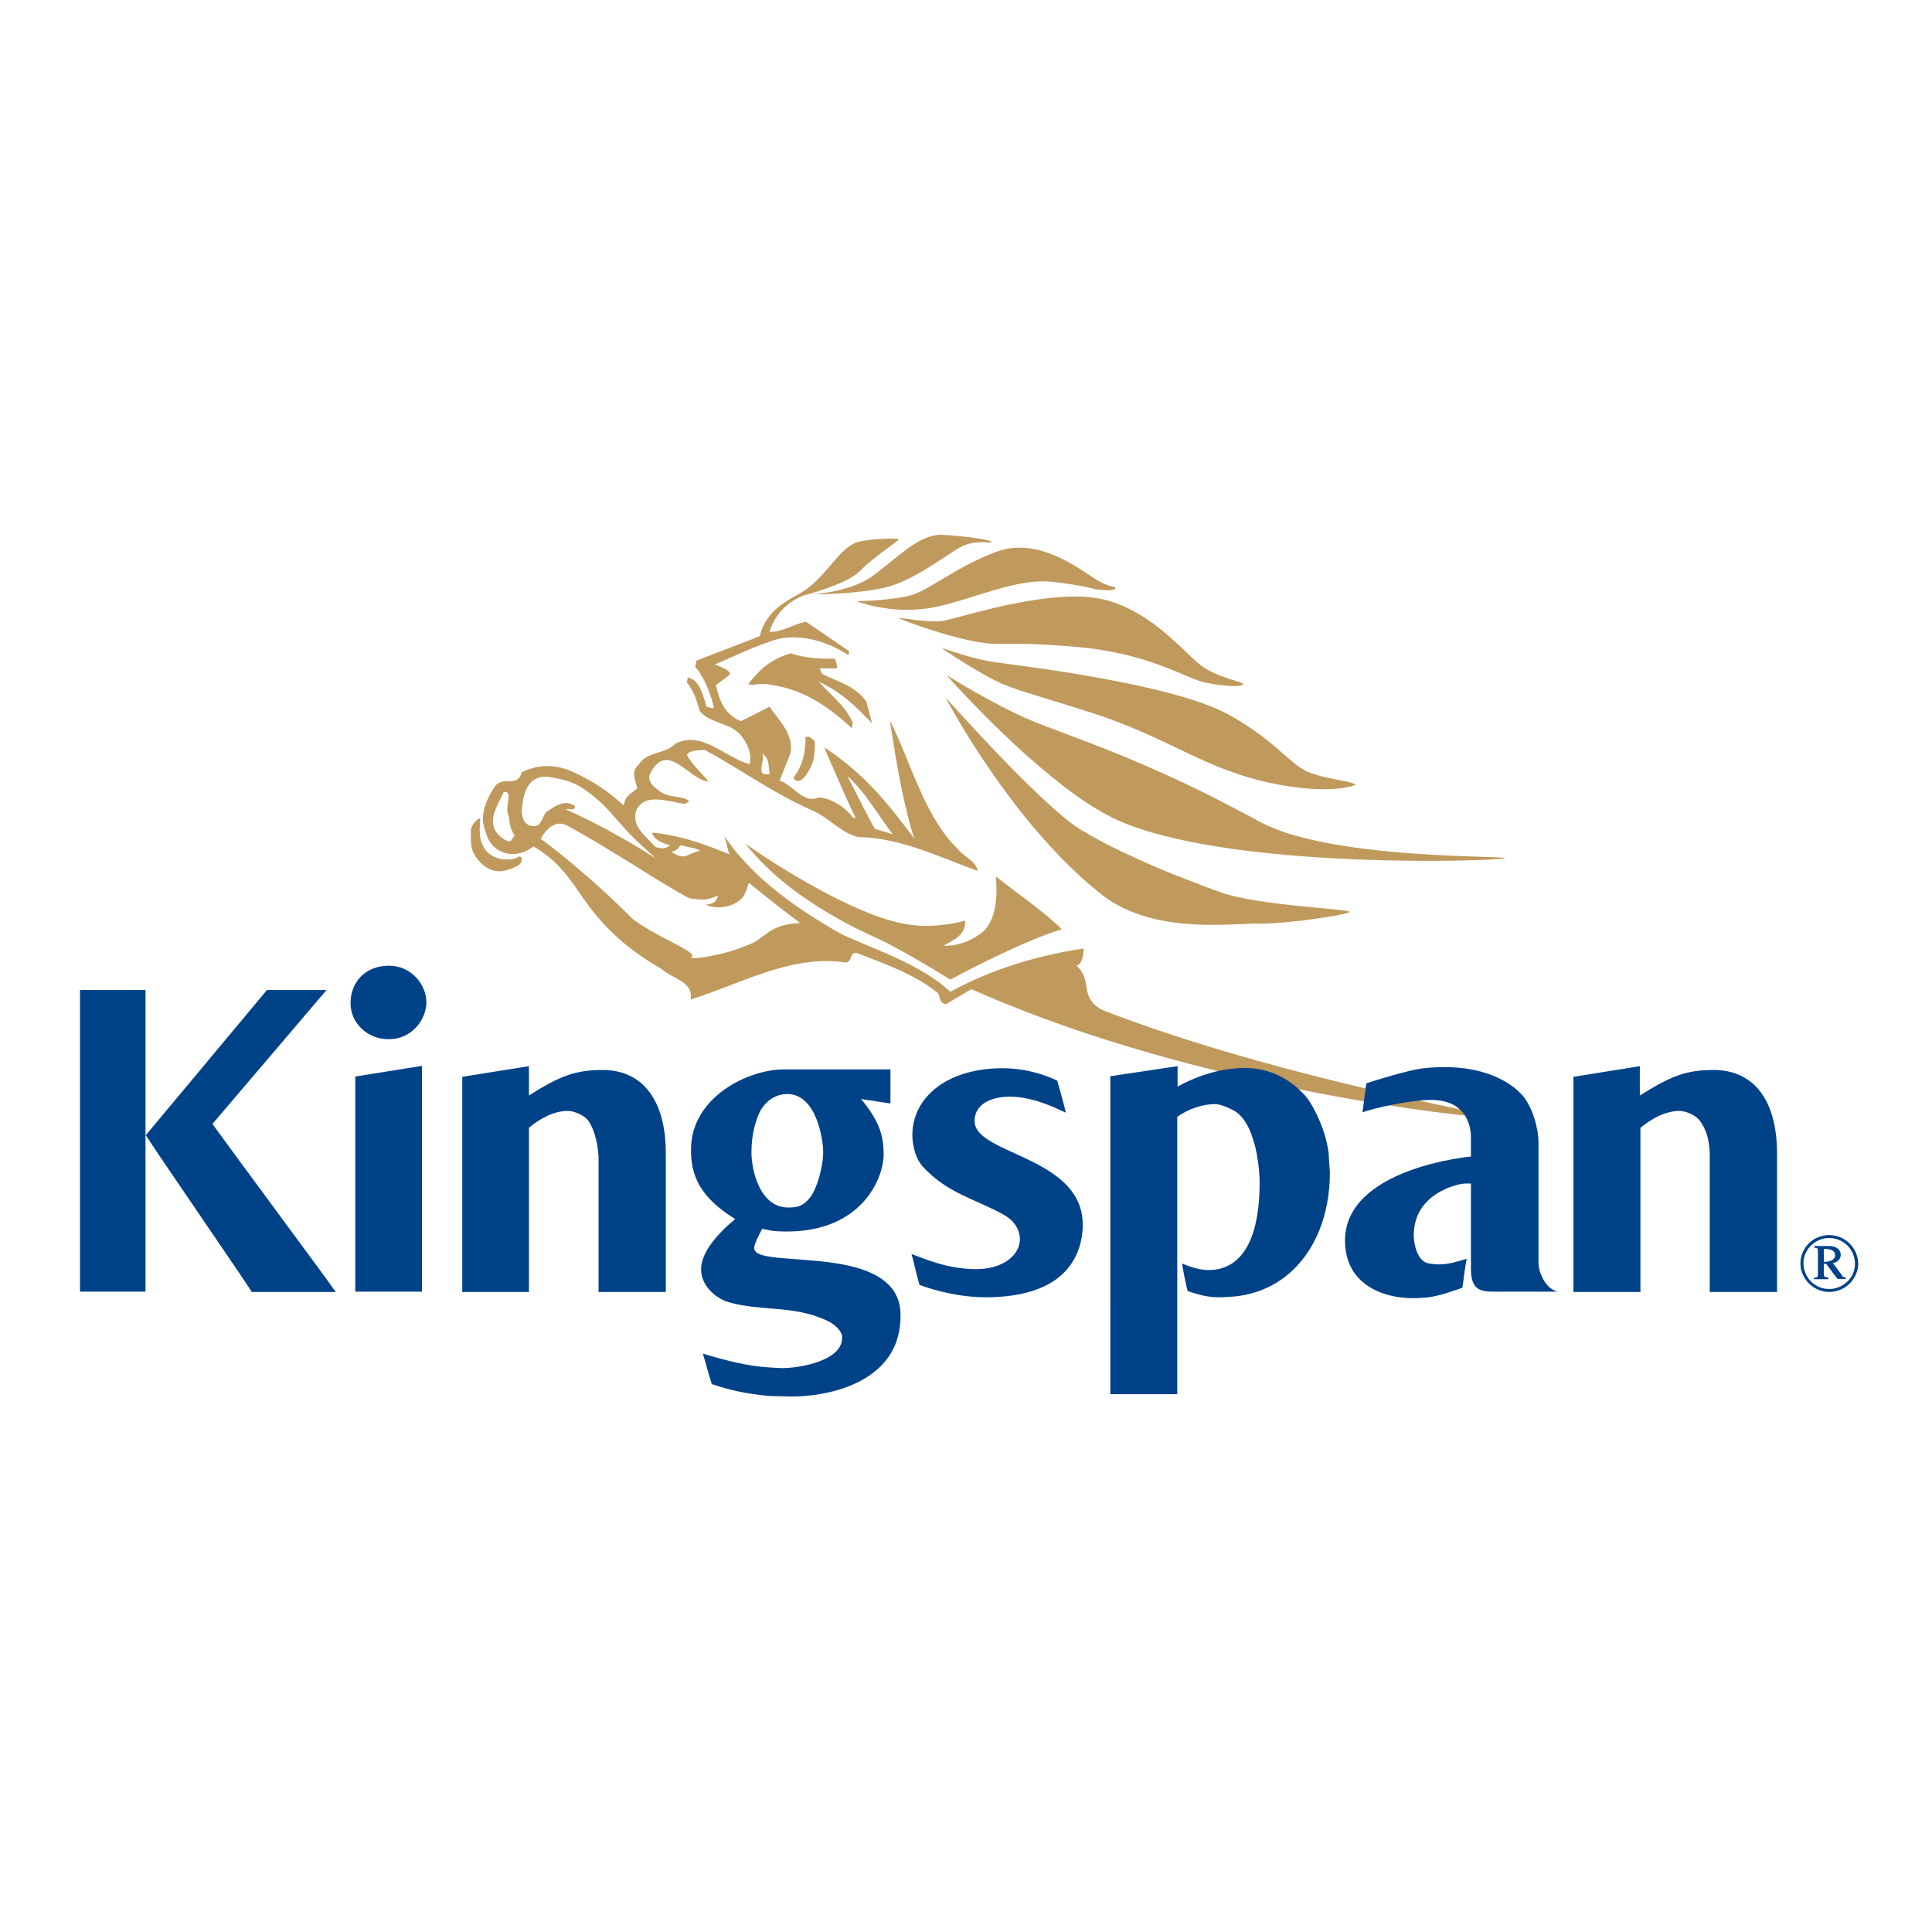 <?xml version="1.0" encoding="UTF-8"?>
<!-- Generator: Adobe Illustrator 22.1.0, SVG Export Plug-In . SVG Version: 6.00 Build 0)  -->
<svg xmlns="http://www.w3.org/2000/svg" xmlns:xlink="http://www.w3.org/1999/xlink" version="1.1" id="layer" x="0px" y="0px" viewBox="0 0 652 652" style="enable-background:new 0 0 652 652;" xml:space="preserve">
<style type="text/css">
	.st0{fill:#C0995D;}
	.st1{fill:#004288;}
</style>
<g id="Home">
	<g id="global-home-20" transform="translate(-101, -62)">
		<g id="navbar" transform="translate(50, 40)">
			<g id="logo" transform="translate(51, 22)">
				<path id="Fill-1" class="st0" d="M405.2,224.5c-5.7-4.3-18.2-20.4-36.1-22.8c-18-2.4-45.7,7-50.8,7.8c-4.9,0.8-14.9-1.2-15-0.9      c0,0.2,13.5,5.4,24.3,7.6c10.8,2.3,9.9-0.1,35.5,2.1c25.6,2.2,37.1,10.9,44.3,12.2c7.2,1.3,12.1,1.3,12.1,0.4      S410.9,228.8,405.2,224.5z M369.3,195.2c-5.4-3.5-19.1-14-32.7-9.1c-13.5,4.9-22.6,12.8-28.9,14.7c-6.4,1.9-18.6,2.1-18.6,2.1      s11.3,4.5,24.7,2.3c13.4-2.3,28.8-10.4,41.8-8.8c13.1,1.6,11.8,2.2,15.1,2.6c3.3,0.3,5.7,0.3,5.7-0.5      C376.5,197.6,374.7,198.7,369.3,195.2z M317.9,180.5c-8-0.3-15.9,8.6-23.6,14c-7,5-18.6,6-20.3,6.1c1.8,0,15.1-0.1,24.6-2.3      c10.2-2.4,21.2-11.5,26-13.9s10-0.9,10-1.5C334.6,182.2,325.9,180.9,317.9,180.5z M294.3,244.1l-1.9-7.3c-4-5.5-9.3-6.5-15-9.4      l-0.8-1.9l5.8,0.1c0.2-1.1-0.3-2.6-0.7-3.3c-5.2,0-9.5-0.1-14.9-1.8c-6.8,2-10.4,5.4-14.3,10.4c2.2,0.5,4-0.4,6.3,0      c11.8,1.4,20.4,7.2,28.6,14.8l0.4-1.7c-2.3-5.7-7.8-9.7-11.5-14C284.7,234.1,288.6,238.3,294.3,244.1z"></path>
				<path class="st0" d="M380.4,344c-3-1.1-5.9-2.1-8.7-3.3c-7.7-4.5-2.7-9.5-8.4-14.8c2.4-0.6,2.4-5.5,2.4-5.8      c-16.1,2.4-31.2,7.1-45,14.6c-9.6-9-23.9-13.6-36-19.1c-3.4-1.8-6.7-3.8-10-5.9c-6.5-4.1-12.6-8.6-18.2-13.7      c-4.5-4.2-8.6-8.7-12-13.8l1.6,6.1c-5.7-2.4-11.9-4.7-18.3-6.1c-2.6-0.6-5.2-1-7.8-1.2c0.1,0.4,0.3,0.8,0.6,1.2      c1.2,1.7,3.7,2.6,5.5,3c-1.5,1.4-2.6,1.2-4.8,0.7c-1.1-1.2-2.4-2.4-3.6-3.7c-2.3-2.4-4.1-5.1-3-8.7c3-6.3,11-2.8,16.6-2.2      l1.3-0.9c-1.8-1.6-4.5-1.3-7-2c-0.9-0.2-1.9-0.6-2.7-1.2c-2.5-1.7-4.9-3.9-3.3-6.5c5.8-10.9,13.2,2.8,19.5,3      c-2.3-2.8-5.7-5.8-7.3-9l0,0c0.9-1.5,3.8-1.5,6.1-1.6c0.9,0.5,1.9,1.1,2.9,1.6c7.7,4.4,15.3,9.4,23.1,13.7c3.3,1.8,6.6,3.5,10,5      c5.3,2.2,9.2,6.9,14.4,8.7c0.5,0.2,1,0.3,1.5,0.4c14.4,0.2,27.9,7.1,40.2,11.4c-1-3.7-4.3-4.4-6.6-7.2c-1.5-1.5-2.9-3-4.2-4.7      c-3.1-4.1-5.7-8.8-8-13.8c-2.1-4.5-4-9.2-5.8-13.7c-1.7-4-3.3-7.9-5.1-11.4c0,0,0.7,4.8,1.8,11.4c0.7,4.2,1.6,9,2.6,13.7      c1.1,5.1,2.3,10,3.5,13.8c0.1,0.3,0.2,0.6,0.3,1c-0.3-0.3-0.5-0.6-0.7-1c-3.5-4.7-7.2-9.4-11.1-13.8c-4.6-5.1-9.6-9.7-15.2-13.7      c-1.1-0.8-2.2-1.5-3.3-2.3c0,0,0.3,0.9,0.9,2.3c1.3,3,3.8,8.7,6,13.7c1.4,3,2.6,5.8,3.6,7.6l-0.6,0.4c-2.7-3.5-6.7-6.6-11.8-7.1      c-2.3,1.1-4.2,0.3-6.1-0.9c-2.3-1.5-4.5-3.9-7.1-4.8l3.6-9l0,0c1.4-6.6-3.9-11.3-7-15.9l-9.7,4.9c-5.3-2.3-7.2-6.7-8.4-12.2      l4.8-3.6c-0.2-1.8-3.5-2.5-5.1-3.4c6.3-2.7,12.1-5.5,18.3-7.6c8.2-3.5,19.2-0.6,26.7,4.5l0.3-1.3l-14.6-10      c-4.2,0.8-8.3,3.7-12.3,3.4c3.4-10.8,13.1-12.7,13.1-12.7s13.3-3.6,17.3-7.7c4.4-4.6,13.2-10.3,13.2-10.8s-9.9-0.3-14.1,1      c-6.9,2.6-10.2,12-19.3,17.3c-6.4,3.3-11.9,7.3-13.5,14.4l-21.3,8.2l-0.5,2.2c2.8,2.9,5.1,8.6,6.3,13.5      c-0.2,1.1-1.7-0.4-2.3,0.1c-1.5-3.8-2.1-9.1-6.5-10.1l-0.3,1.7c2.3,2.8,3.3,5.9,4.3,9.6c3.2,4.2,10.2,3.9,13.8,8.1      c1.6,1.9,2.8,4.1,3.2,6.5c0.2,1.1,0.1,2.2-0.1,3.4c-2.6-0.7-5.1-2.1-7.5-3.4c-5.7-3.2-11.2-6.7-17.5-3.6c-2.1,2.2-5,2.7-7.6,3.6      c-1.9,0.7-3.7,1.6-4.8,3.5c-2.8,2.3-1.2,5.5-0.5,8c-1.2,1-2.1,1.6-2.8,2.2c-0.9,0.9-1.5,1.8-1.8,3.6c-1.5-1.3-2.9-2.5-4.3-3.6      c-3.7-2.9-7.3-5.1-12.4-7.5c-7.6-3.6-13.4-2.1-17.8-0.1c-1.2,5.5-6.6,0.9-9.1,5c-0.6,0.9-1.2,1.8-1.6,2.7h4.2      c0.2-0.3,0.3-0.6,0.4-0.9c1.2-0.3,1.6,0.1,1.7,0.9c0.2,1.7-1.1,5.2,0.1,7c0.1,2.3,0.7,4.8,2,6.8l0,0c-1.3,0.9-0.8,2.8-3.5,1.2      c-0.6-0.4-1.2-0.8-1.6-1.2c-4.5-4.1-1.2-9.5,0.9-13.8h-4.2c-1.8,3.3-3,6.8-1.9,11c0.3,1,0.6,1.9,0.9,2.7      c0.9,2.4,2.3,4.2,4.9,5.4c3.9,1.7,8,0.5,10.8-1.8c5.1,3,8.5,6.3,11.5,10.1c3.3,4.2,6,8.8,10.2,13.8c4.7,5.5,11.1,11.5,21.9,17.7      c2.8,2.9,10.7,4,9.4,10.1c16.7-5.1,33.9-15.3,52.3-12.5c2.4-0.1,1.3-3.2,3.6-3.3c9.6,3.8,19.3,7,27.2,13.3      c1.5,0.9,0.4,3.5,3.1,4.1l8.6-5.1c8.1,3.6,16.4,6.9,24.7,10C425,370.5,503.4,378,503.7,377C503.9,376,438,365,380.4,344z       M285.9,261.8c1.9,1.7,4,4,6,6.6c3.4,4.5,6.7,9.6,9.3,13.1l-6-1.8c-1.8-3.2-3.9-7.4-5.9-11.3C288,265.9,286.8,263.6,285.9,261.8      z M257.4,254.7c0-0.1-0.1-0.3-0.2-0.4c0.2,0.1,0.4,0.3,0.6,0.4c1.9,1.7,1.5,4.2,2,6.5C254.7,262.3,258.1,257,257.4,254.7z       M229.7,285.2c5,1.4,3.5,0.4,6.6,1.9c-4.6,0.9-4.8,3.6-9.7,0.4C228.2,287,228.5,286.8,229.7,285.2z M180,278.8      c-3.4-0.1-4.4-3.8-3.7-7.1c0.1-1.2,0.3-2.3,0.6-3.3c1.1-4,3.5-6.8,8.4-6.2c7.4,1.1,10.5,2.9,14.6,6.2c1.2,0.9,2.4,2,3.7,3.2      c4.1,4.2,5,5.8,9.7,10.6c1.9,1.9,4.5,4.3,8,7.5c-4.5-2.9-8.5-5.3-12.5-7.5c-5.4-3.1-10.8-5.9-17.9-9.1c1.2-0.3,3.3,0.7,3.1-1.1      c-3.5-2.5-7,0.3-9.6,2C183,275.4,182.9,278.9,180,278.8z M252.1,319c-7.1,3.3-20.7,5.4-18.6,3.8c1.8-1.5-11.7-6.5-19.8-12.5      c-0.2-0.2-0.4-0.4-0.6-0.6c-5.4-5.4-10.4-10-14.7-13.7c-9.8-8.6-15.9-12.9-15.9-12.9s0.2-0.3,0.5-0.9c1.2-1.9,4.2-5.8,8.4-3.6      c1.8,1,4,2.2,6.4,3.6c6.9,4,15.6,9.4,22.6,13.8c6.6,4,11.7,7.1,12.6,7.2c6.6,1,6.4-0.2,9.3-0.9c-0.5,2.1-1.7,2.8-4.2,3      c2.9,1.2,5.7,1.2,8.8,0.1c4.1-1.8,4.6-3.6,5.8-7.5c0,0,7.8,6.4,14.8,11.7c0.9,0.6,1.7,1.3,2.5,1.9      C259,311.9,258.4,317,252.1,319z"></path>
				<path class="st0" d="M274.8,254.7c-0.2,1.4-0.5,2.9-1.1,4c-1.3,2.4-2.8,5.3-5,4.8l-1-1c1.8-2.1,3-4.9,3.6-7.8      c0.4-1.9,0.6-3.9,0.5-5.8c1.3-0.9,2.2,0.5,3.2,1.3C274.9,250.2,275.1,252.3,274.8,254.7z"></path>
				<path class="st0" d="M171.1,293.6c-4.5,1.5-8.6-1.1-11-5.2c-1.2-2.1-1.2-4.3-1.2-6.3c0-0.7,0.1-1.4,0-2.1      c0.3-1.6,1.9-3.6,3.2-3.9c-0.2,2.3-0.3,4.2-0.1,6c0.2,1.4,0.6,2.7,1.4,4.1c1.8,3.1,6.3,4.6,10.4,3.5c1.4-0.3,1.2-1.1,2.2-0.3      C176.6,292,173.4,292.9,171.1,293.6z"></path>
				<path class="st0" d="M358.3,313.6c-14.7,4.5-37.6,17-37.6,17s-15.6-9.8-25-14.1c-4.6-2.1-9.2-4.3-13.6-6.9      c-7.1-4-13.8-8.5-19.8-13.7c-4-3.5-7.6-7.2-10.8-11.2c0,0,7.4,5.3,17.4,11.2c8.5,5,18.9,10.5,28.2,13.7c2.7,0.9,5.4,1.7,7.9,2.1      c7.2,1.5,14.6,0.6,20.7-1c0.2,4.7-3.4,6.4-7.3,8.4c4.5,0.4,10.2-1.8,13.8-5.1c1.2-1.3,2.1-2.8,2.7-4.5c1.6-4.3,1.5-9.5,1.2-13.7      c5.4,4.3,12.1,9,17.7,13.7C355.5,311,357,312.2,358.3,313.6z"></path>
				<path class="st0" d="M455.4,307.7c0,0.4-3.6,1.2-8.4,1.9c-7,1.1-16.8,2.2-21.9,2.1c-6.3-0.2-22.5,2-37.5-2.1      c-5.4-1.5-10.7-3.8-15.3-7.3c-2.4-1.9-5.2-4.2-7.6-6.4c-0.2-0.1-0.3-0.3-0.4-0.4c-4.6-4.2-8.9-8.7-13-13.4      c-4-4.5-7.7-9.2-11.1-13.8c-3.6-4.8-6.8-9.5-9.6-13.7c-6.9-10.5-11-18.3-11.5-19.2c0.5,0.5,8.4,9.4,17.8,19.2      c4.5,4.7,9.3,9.5,13.7,13.7c4.8,4.5,9.1,8.3,12.3,10.5c1.6,1.1,3.5,2.2,5.4,3.3c8.3,4.7,19.1,9.5,28.7,13.4      c0.3,0.1,0.6,0.2,0.9,0.3c5.1,2,10.5,4.1,14.2,5.4C424.7,305.6,455.4,306.8,455.4,307.7z"></path>
				<path class="st0" d="M507.9,289.6c0,0.8-71,3.6-114.5-7.4c-6-1.5-11.5-3.3-16.2-5.4c-4.4-2-9.2-4.9-14-8.3      c-5.7-4.1-11.5-8.9-16.9-13.7c-14.4-12.9-26.1-26.1-26.9-27c0.9,0.6,15.6,9.7,27.1,14.7c6.3,2.8,16.9,6.3,31.6,12.3      c8.7,3.6,18.8,8,30.2,13.7c5.3,2.7,10.9,5.6,16.8,8.8c3.6,1.9,7.9,3.6,12.8,4.9C465.3,289.8,507.9,288.8,507.9,289.6z"></path>
				<path class="st0" d="M457.4,264.9c0,0-8.3,3.8-29.8-0.9c-9.7-2.2-17.6-5.5-25.7-9.3c-9.7-4.6-19.7-9.7-33.3-14.1      c-24.8-7.9-27.6-7.9-36.6-13c-8.4-4.8-13.7-8.5-14.3-9c0.9,0.3,10.8,3.9,18.2,4.9c7.7,1.1,59.3,7.1,78.4,17.5      c9.1,4.9,14.8,9.9,19.1,13.7c2.9,2.5,5.2,4.5,7.6,5.6C446.9,263,457.4,263.7,457.4,264.9z"></path>
				<path id="Fill-8" class="st1" d="M621.6,430.4l-0.1-0.2h-2.2l1,1.4h2.6v-0.5C622.3,431.2,621.9,430.9,621.6,430.4z M615.5,430.4      L615.5,430.4l-1.9-0.1c-0.1,0.8-0.5,1-1.4,1v0.4h4.8v-0.5C616.4,431.2,615.5,431.1,615.5,430.4z M625.1,430.3      c-1.5,2.8-4.4,4.7-7.8,4.7c-3.4,0-6.3-1.9-7.7-4.7h-1.1c1.5,3.3,4.9,5.7,8.8,5.7c3.9,0,7.4-2.3,8.9-5.7H625.1z M618.4,426.3      c1.5-0.2,2.7-1.2,2.7-2.7c0-2.1-2-3-3.8-3c-1.6,0-3.3,0-5,0v0.5c1.2,0,1.2,0.3,1.2,1.4v7.8h1.9v-3.8h0.9l2.8,3.8h2.2      L618.4,426.3z M615.5,425.9v-4.4c0.2,0,0.3,0,0.5,0c1.5,0,3.3,0.4,3.3,2.1C619.3,425.5,616.9,425.8,615.5,425.9z M621.6,430.4      l-0.1-0.2l-3-4c1.5-0.2,2.7-1.2,2.7-2.7c0-2.1-2-3-3.8-3c-1.6,0-3.3,0-5,0v0.5c1.2,0,1.2,0.3,1.2,1.4v7.8c-0.1,0.8-0.5,1-1.4,1      v0.4h4.8v-0.5c-0.6,0-1.5-0.1-1.5-0.9v-3.9h0.9l2.8,3.8l1,1.4h2.6V431C622.3,431.2,621.9,430.9,621.6,430.4z M615.5,425.9v-4.4      c0.2,0,0.3,0,0.5,0c1.5,0,3.3,0.4,3.3,2.1C619.3,425.5,616.9,425.8,615.5,425.9z M621.6,430.4l-0.1-0.2l-3-4      c1.5-0.2,2.7-1.2,2.7-2.7c0-2.1-2-3-3.8-3c-1.6,0-3.3,0-5,0v0.5c1.2,0,1.2,0.3,1.2,1.4v7.8c-0.1,0.8-0.5,1-1.4,1v0.4h4.8v-0.5      c-0.6,0-1.5-0.1-1.5-0.9v-3.9h0.9l2.8,3.8l1,1.4h2.6V431C622.3,431.2,621.9,430.9,621.6,430.4z M615.5,425.9v-4.4      c0.2,0,0.3,0,0.5,0c1.5,0,3.3,0.4,3.3,2.1C619.3,425.5,616.9,425.8,615.5,425.9z M621.6,430.4l-0.1-0.2l-3-4      c1.5-0.2,2.7-1.2,2.7-2.7c0-2.1-2-3-3.8-3c-1.6,0-3.3,0-5,0v0.5c1.2,0,1.2,0.3,1.2,1.4v7.8c-0.1,0.8-0.5,1-1.4,1v0.4h4.8v-0.5      c-0.6,0-1.5-0.1-1.5-0.9v-3.9h0.9l2.8,3.8l1,1.4h2.6V431C622.3,431.2,621.9,430.9,621.6,430.4z M615.5,425.9v-4.4      c0.2,0,0.3,0,0.5,0c1.5,0,3.3,0.4,3.3,2.1C619.3,425.5,616.9,425.8,615.5,425.9z M621.6,430.4l-0.1-0.2l-3-4      c1.5-0.2,2.7-1.2,2.7-2.7c0-2.1-2-3-3.8-3c-1.6,0-3.3,0-5,0v0.5c1.2,0,1.2,0.3,1.2,1.4v7.8c-0.1,0.8-0.5,1-1.4,1v0.4h4.8v-0.5      c-0.6,0-1.5-0.1-1.5-0.9v-3.9h0.9l2.8,3.8l1,1.4h2.6V431C622.3,431.2,621.9,430.9,621.6,430.4z M615.5,425.9v-4.4      c0.2,0,0.3,0,0.5,0c1.5,0,3.3,0.4,3.3,2.1C619.3,425.5,616.9,425.8,615.5,425.9z M621.6,430.4l-0.1-0.2l-3-4      c1.5-0.2,2.7-1.2,2.7-2.7c0-2.1-2-3-3.8-3c-1.6,0-3.3,0-5,0v0.5c1.2,0,1.2,0.3,1.2,1.4v7.8c-0.1,0.8-0.5,1-1.4,1v0.4h4.8v-0.5      c-0.6,0-1.5-0.1-1.5-0.9v-3.9h0.9l2.8,3.8l1,1.4h2.6V431C622.3,431.2,621.9,430.9,621.6,430.4z M615.5,425.9v-4.4      c0.2,0,0.3,0,0.5,0c1.5,0,3.3,0.4,3.3,2.1C619.3,425.5,616.9,425.8,615.5,425.9z M621.6,430.4l-0.1-0.2l-3-4      c1.5-0.2,2.7-1.2,2.7-2.7c0-2.1-2-3-3.8-3c-1.6,0-3.3,0-5,0v0.5c1.2,0,1.2,0.3,1.2,1.4v7.8c-0.1,0.8-0.5,1-1.4,1v0.4h4.8v-0.5      c-0.6,0-1.5-0.1-1.5-0.9v-3.9h0.9l2.8,3.8l1,1.4h2.6V431C622.3,431.2,621.9,430.9,621.6,430.4z M615.5,425.9v-4.4      c0.2,0,0.3,0,0.5,0c1.5,0,3.3,0.4,3.3,2.1C619.3,425.5,616.9,425.8,615.5,425.9z M621.6,430.4l-0.1-0.2l-3-4      c1.5-0.2,2.7-1.2,2.7-2.7c0-2.1-2-3-3.8-3c-1.6,0-3.3,0-5,0v0.5c1.2,0,1.2,0.3,1.2,1.4v7.8c-0.1,0.8-0.5,1-1.4,1v0.4h4.8v-0.5      c-0.6,0-1.5-0.1-1.5-0.9v-3.9h0.9l2.8,3.8l1,1.4h2.6V431C622.3,431.2,621.9,430.9,621.6,430.4z M615.5,425.9v-4.4      c0.2,0,0.3,0,0.5,0c1.5,0,3.3,0.4,3.3,2.1C619.3,425.5,616.9,425.8,615.5,425.9z M621.6,430.4l-0.1-0.2l-3-4      c1.5-0.2,2.7-1.2,2.7-2.7c0-2.1-2-3-3.8-3c-1.6,0-3.3,0-5,0v0.5c1.2,0,1.2,0.3,1.2,1.4v7.8c-0.1,0.8-0.5,1-1.4,1v0.4h4.8v-0.5      c-0.6,0-1.5-0.1-1.5-0.9v-3.9h0.9l2.8,3.8l1,1.4h2.6V431C622.3,431.2,621.9,430.9,621.6,430.4z M615.5,425.9v-4.4      c0.2,0,0.3,0,0.5,0c1.5,0,3.3,0.4,3.3,2.1C619.3,425.5,616.9,425.8,615.5,425.9z M621.6,430.4l-0.1-0.2l-3-4      c1.5-0.2,2.7-1.2,2.7-2.7c0-2.1-2-3-3.8-3c-1.6,0-3.3,0-5,0v0.5c1.2,0,1.2,0.3,1.2,1.4v7.8c-0.1,0.8-0.5,1-1.4,1v0.4h4.8v-0.5      c-0.6,0-1.5-0.1-1.5-0.9v-3.9h0.9l2.8,3.8l1,1.4h2.6V431C622.3,431.2,621.9,430.9,621.6,430.4z M615.5,425.9v-4.4      c0.2,0,0.3,0,0.5,0c1.5,0,3.3,0.4,3.3,2.1C619.3,425.5,616.9,425.8,615.5,425.9z M617.3,416.8c-5.4,0-9.7,4.3-9.7,9.6      c0,1.4,0.3,2.7,0.9,3.9h1.1c-0.6-1.2-1-2.5-1-3.9c0-4.7,3.9-8.6,8.7-8.6s8.7,3.9,8.7,8.6c0,1.4-0.3,2.7-0.9,3.9h1.1      c0.6-1.2,0.9-2.5,0.9-3.9C627,421.1,622.6,416.8,617.3,416.8z M621.4,430.3l-3-4c1.5-0.2,2.7-1.2,2.7-2.7c0-2.1-2-3-3.8-3      c-1.6,0-3.3,0-5,0v0.5c1.2,0,1.2,0.3,1.2,1.4v7.8c-0.1,0.8-0.5,1-1.4,1v0.4h4.8v-0.5c-0.6,0-1.5-0.1-1.5-0.9v-3.9h0.9l2.8,3.8      l1,1.4h2.6v-0.5C622.1,431.1,621.7,430.8,621.4,430.3L621.4,430.3z M615.5,425.9v-4.4c0.2,0,0.3,0,0.5,0c1.5,0,3.3,0.4,3.3,2.1      C619.3,425.5,616.9,425.8,615.5,425.9z M621.6,430.4l-0.1-0.2l-3-4c1.5-0.2,2.7-1.2,2.7-2.7c0-2.1-2-3-3.8-3c-1.6,0-3.3,0-5,0      v0.5c1.2,0,1.2,0.3,1.2,1.4v7.8c-0.1,0.8-0.5,1-1.4,1v0.4h4.8v-0.5c-0.6,0-1.5-0.1-1.5-0.9v-3.9h0.9l2.8,3.8l1,1.4h2.6V431      C622.3,431.2,621.9,430.9,621.6,430.4z M615.5,425.9v-4.4c0.2,0,0.3,0,0.5,0c1.5,0,3.3,0.4,3.3,2.1      C619.3,425.5,616.9,425.8,615.5,425.9z M621.6,430.4l-0.1-0.2l-3-4c1.5-0.2,2.7-1.2,2.7-2.7c0-2.1-2-3-3.8-3c-1.6,0-3.3,0-5,0      v0.5c1.2,0,1.2,0.3,1.2,1.4v7.8c-0.1,0.8-0.5,1-1.4,1v0.4h4.8v-0.5c-0.6,0-1.5-0.1-1.5-0.9v-3.9h0.9l2.8,3.8l1,1.4h2.6V431      C622.3,431.2,621.9,430.9,621.6,430.4z M615.5,425.9v-4.4c0.2,0,0.3,0,0.5,0c1.5,0,3.3,0.4,3.3,2.1      C619.3,425.5,616.9,425.8,615.5,425.9z M621.6,430.4l-0.1-0.2l-3-4c1.5-0.2,2.7-1.2,2.7-2.7c0-2.1-2-3-3.8-3c-1.6,0-3.3,0-5,0      v0.5c1.2,0,1.2,0.3,1.2,1.4v7.8c-0.1,0.8-0.5,1-1.4,1v0.4h4.8v-0.5c-0.6,0-1.5-0.1-1.5-0.9v-3.9h0.9l2.8,3.8l1,1.4h2.6V431      C622.3,431.2,621.9,430.9,621.6,430.4z M615.5,425.9v-4.4c0.2,0,0.3,0,0.5,0c1.5,0,3.3,0.4,3.3,2.1      C619.3,425.5,616.9,425.8,615.5,425.9z M621.6,430.4l-0.1-0.2l-3-4c1.5-0.2,2.7-1.2,2.7-2.7c0-2.1-2-3-3.8-3c-1.6,0-3.3,0-5,0      v0.5c1.2,0,1.2,0.3,1.2,1.4v7.8c-0.1,0.8-0.5,1-1.4,1v0.4h4.8v-0.5c-0.6,0-1.5-0.1-1.5-0.9v-3.9h0.9l2.8,3.8l1,1.4h2.6V431      C622.3,431.2,621.9,430.9,621.6,430.4z M615.5,425.9v-4.4c0.2,0,0.3,0,0.5,0c1.5,0,3.3,0.4,3.3,2.1      C619.3,425.5,616.9,425.8,615.5,425.9z M621.6,430.4l-0.1-0.2l-3-4c1.5-0.2,2.7-1.2,2.7-2.7c0-2.1-2-3-3.8-3c-1.6,0-3.3,0-5,0      v0.5c1.2,0,1.2,0.3,1.2,1.4v7.8c-0.1,0.8-0.5,1-1.4,1v0.4h4.8v-0.5c-0.6,0-1.5-0.1-1.5-0.9v-3.9h0.9l2.8,3.8l1,1.4h2.6V431      C622.3,431.2,621.9,430.9,621.6,430.4z M615.5,425.9v-4.4c0.2,0,0.3,0,0.5,0c1.5,0,3.3,0.4,3.3,2.1      C619.3,425.5,616.9,425.8,615.5,425.9z M621.6,430.4l-0.1-0.2l-3-4c1.5-0.2,2.7-1.2,2.7-2.7c0-2.1-2-3-3.8-3c-1.6,0-3.3,0-5,0      v0.5c1.2,0,1.2,0.3,1.2,1.4v7.8c-0.1,0.8-0.5,1-1.4,1v0.4h4.8v-0.5c-0.6,0-1.5-0.1-1.5-0.9v-3.9h0.9l2.8,3.8l1,1.4h2.6V431      C622.3,431.2,621.9,430.9,621.6,430.4z M615.5,425.9v-4.4c0.2,0,0.3,0,0.5,0c1.5,0,3.3,0.4,3.3,2.1      C619.3,425.5,616.9,425.8,615.5,425.9z M621.6,430.4l-0.1-0.2l-3-4c1.5-0.2,2.7-1.2,2.7-2.7c0-2.1-2-3-3.8-3c-1.6,0-3.3,0-5,0      v0.5c1.2,0,1.2,0.3,1.2,1.4v7.8c-0.1,0.8-0.5,1-1.4,1v0.4h4.8v-0.5c-0.6,0-1.5-0.1-1.5-0.9v-3.9h0.9l2.8,3.8l1,1.4h2.6V431      C622.3,431.2,621.9,430.9,621.6,430.4z M615.5,425.9v-4.4c0.2,0,0.3,0,0.5,0c1.5,0,3.3,0.4,3.3,2.1      C619.3,425.5,616.9,425.8,615.5,425.9z M621.6,430.4l-0.1-0.2l-3-4c1.5-0.2,2.7-1.2,2.7-2.7c0-2.1-2-3-3.8-3c-1.6,0-3.3,0-5,0      v0.5c1.2,0,1.2,0.3,1.2,1.4v7.8c-0.1,0.8-0.5,1-1.4,1v0.4h4.8v-0.5c-0.6,0-1.5-0.1-1.5-0.9v-3.9h0.9l2.8,3.8l1,1.4h2.6V431      C622.3,431.2,621.9,430.9,621.6,430.4z M615.5,425.9v-4.4c0.2,0,0.3,0,0.5,0c1.5,0,3.3,0.4,3.3,2.1      C619.3,425.5,616.9,425.8,615.5,425.9z"></path>
				<path class="st1" d="M599.7,389.3V436H577v-44.6c0-0.8,0-1.5,0-2.1c-0.2-5.3-1.4-8.4-3.3-11c-1.4-2-4.9-3.4-6.9-3.4      c-4.6,0-9.3,2.5-13.2,5.7V436H531v-72.6l22.4-3.6v9.9c10.5-6.6,15.7-8.6,24.8-8.6C590.5,361,599.7,369.6,599.7,389.3z"></path>
				<path class="st1" d="M525.7,435.9h-22.1c-4.6,0-6.6-1.4-7.1-5.7c-0.1-0.8-0.1-1.7-0.1-2.7v-28.1h-1.8c-2.6,0-17.5,3.3-17.5,17.5      c0,2.3,0.9,8.1,4.4,9.3c1.2,0.4,3.7,0.5,4.2,0.5c3,0,6-0.9,9.3-1.9c-0.3,1.2-0.6,3.4-0.9,5.4c-0.2,1.7-0.4,3.3-0.6,4.4      c-4.2,1.4-7.8,2.8-12.2,3.3c-2.6,0.2-3.9,0.2-4.5,0.2c-7.4,0-14.9-2.4-19.2-7.8c-2.3-2.9-3.7-6.8-3.7-11.6      c0-24.6,42.5-28.4,42.5-28.4v-6.4c0-2.5-0.6-12.7-13.5-12.7c-7.1,0-19.5,2.8-23.1,4.2l1.3-9.8c2.6-0.9,14.4-4.5,18.6-5      c20.7-2.5,31.2,5.3,34.6,9.7c3,3.9,4.9,10.5,4.9,15.3V426c0,1.5,0.3,2.9,0.9,4.2C521.2,433.1,523.3,435.4,525.7,435.9z"></path>
				<path class="st1" d="M448.8,395.8c0,13.9-4.9,26.8-14.4,34.5c-5,4.1-11.2,6.7-18.6,7.3c-2.6,0.2-4,0.2-4.5,0.2      c-3.2,0-6.1-0.6-10.5-2.1c-0.3-1-0.8-3.4-1.2-5.4c-0.4-2.1-0.7-3.9-0.7-3.9c2.9,1.2,5.9,2.2,9,2.2c10.8,0,17.2-9.7,17.2-29.7      c0-2.3-0.3-5.9-1-9.6c-1.1-5.8-3.4-12-7.5-14.4c-1.8-1-4.7-2.3-6.6-2.3c-3.9,0-8.8,1.5-12.7,4.3v53.3v20.5v19.8h-22.6V363.2      l22.7-3.4v6.9c5.7-3.2,12.6-5.5,18.3-6c2.6-0.3,3.7-0.3,4.2-0.3c6.7,0,14.1,2.2,20.7,9.5c1.2,1.4,2.2,3.2,3,4.7      c2.5,4.8,4.2,9.8,4.8,14.7c0,0.7,0.1,1.3,0.1,2C448.7,394.1,448.8,395.2,448.8,395.8z"></path>
				<path class="st1" d="M365.4,413.3c0,5.1-1.5,11.9-7.2,17c-4.8,4.3-12.8,7.5-25.6,7.5c-11.3,0-21.6-3.9-22.3-4.2      c-0.3-1.1-0.6-2.2-0.9-3.3c-0.6-2.3-1.1-4.7-1.8-7.1c3.8,1.3,11.7,5.1,21.9,5.1c8.8,0,14.7-4.6,14.7-10.2c0-2.7-1.6-5.9-5.2-8      c-9-5.2-19-7.1-27.5-16.3c-1.2-1.3-2-2.9-2.6-4.6c-0.7-2.2-1-4.4-1-6.1c0-13,12-22.6,30.4-22.6c10.6,0,18.5,4.2,18.5,4.2      s2.1,7.3,2.9,10.8c-6.9-3.3-12.8-5.4-19.2-5.4c-3.6,0-11.6,1.2-11.6,8.3c0,4.6,6.2,7.5,13.5,10.8      C352.9,394,365.4,399.8,365.4,413.3z"></path>
				<path class="st1" d="M295.4,430.3c-14.2-7.6-40.9-3.4-40.9-9.1c0-1.5,2.1-5.3,2.7-6.5c2.4,0.4,2.8,0.9,8.4,0.9      c25.1,0,32.6-17.8,32.6-26v-0.3c0-6.5-1.8-11.4-7.6-18.4l9.9,1.5v-11.5h-36c-12.2,0-31.3,9.5-31.3,27c0,0.5,0,0.9,0,1.4      c0.3,8.2,3.6,15.1,14.9,22.1c-5.9,4.9-11.5,11.2-11.5,16.9c0,0.7,0.1,1.4,0.2,2c1.1,5.3,6.4,8.3,8.3,8.9      c11.1,3.5,22.5,1.1,33.8,6.4c2.7,1.2,4.8,3.2,5.3,5.2c0,0.3,0,0.5,0,0.7c0,7.6-13.8,10.2-20.4,10.2c-0.6,0-1.4-0.1-3.8-0.2      c-7.6-0.4-15.2-2.4-22.8-4.7c1.1,3.6,1.9,6.9,3,10.3c6.4,2.1,11.2,3.2,19.3,4l7.6,0.2c12.6,0,31.9-4.5,36-20.5      c0.5-2,0.8-4.2,0.8-6.5C304.1,437.4,300.6,433.1,295.4,430.3z M253.6,388.7c0-5.5,1.2-9.6,2.4-12.6c2-4.7,6-6.9,9.7-6.9      c9.8,0,12.1,15.3,12.1,19.5c0,0.2,0,0.4,0,0.6c-0.1,4.3-1.9,11.4-4.2,14.5c-2.5,3.4-4.7,3.7-7.6,3.7c-9.6,0-12.3-12.5-12.4-18.2      C253.6,389,253.6,388.9,253.6,388.7z"></path>
				<path class="st1" d="M224.7,389.3V436H202v-44.6c0-0.7,0-1.4-0.1-2.1c-0.3-4-1.5-8.5-3.3-11c-1.4-2-4.9-3.4-7-3.4      c-4.6,0-9.3,2.5-13.1,5.7V436H156v-72.6l22.5-3.6v9.9c10.4-6.6,15.7-8.6,24.8-8.6C215.5,361,224.7,369.6,224.7,389.3z"></path>
				<path class="st1" d="M143.9,338.3c0,5.1-4.3,12.4-12.8,12.4c-6.9,0-12.8-5.2-12.8-12.2c0-6.9,4.8-12.6,13-12.6      C138.8,325.9,143.9,332.3,143.9,338.3z"></path>
				<polygon class="st1" points="142.4,359.7 142.4,435.9 119.9,435.9 119.9,363.3     "></polygon>
				<rect x="27" y="334.1" class="st1" width="22.1" height="101.8"></rect>
				<polygon class="st1" points="113.3,436 85,436 81.2,430.3 53.3,389.3 49.2,383.1 90.1,334.1 110.2,334.1 71.7,379.3 79,389.3       109.2,430.3     "></polygon>
			</g>
		</g>
	</g>
</g>
</svg>
